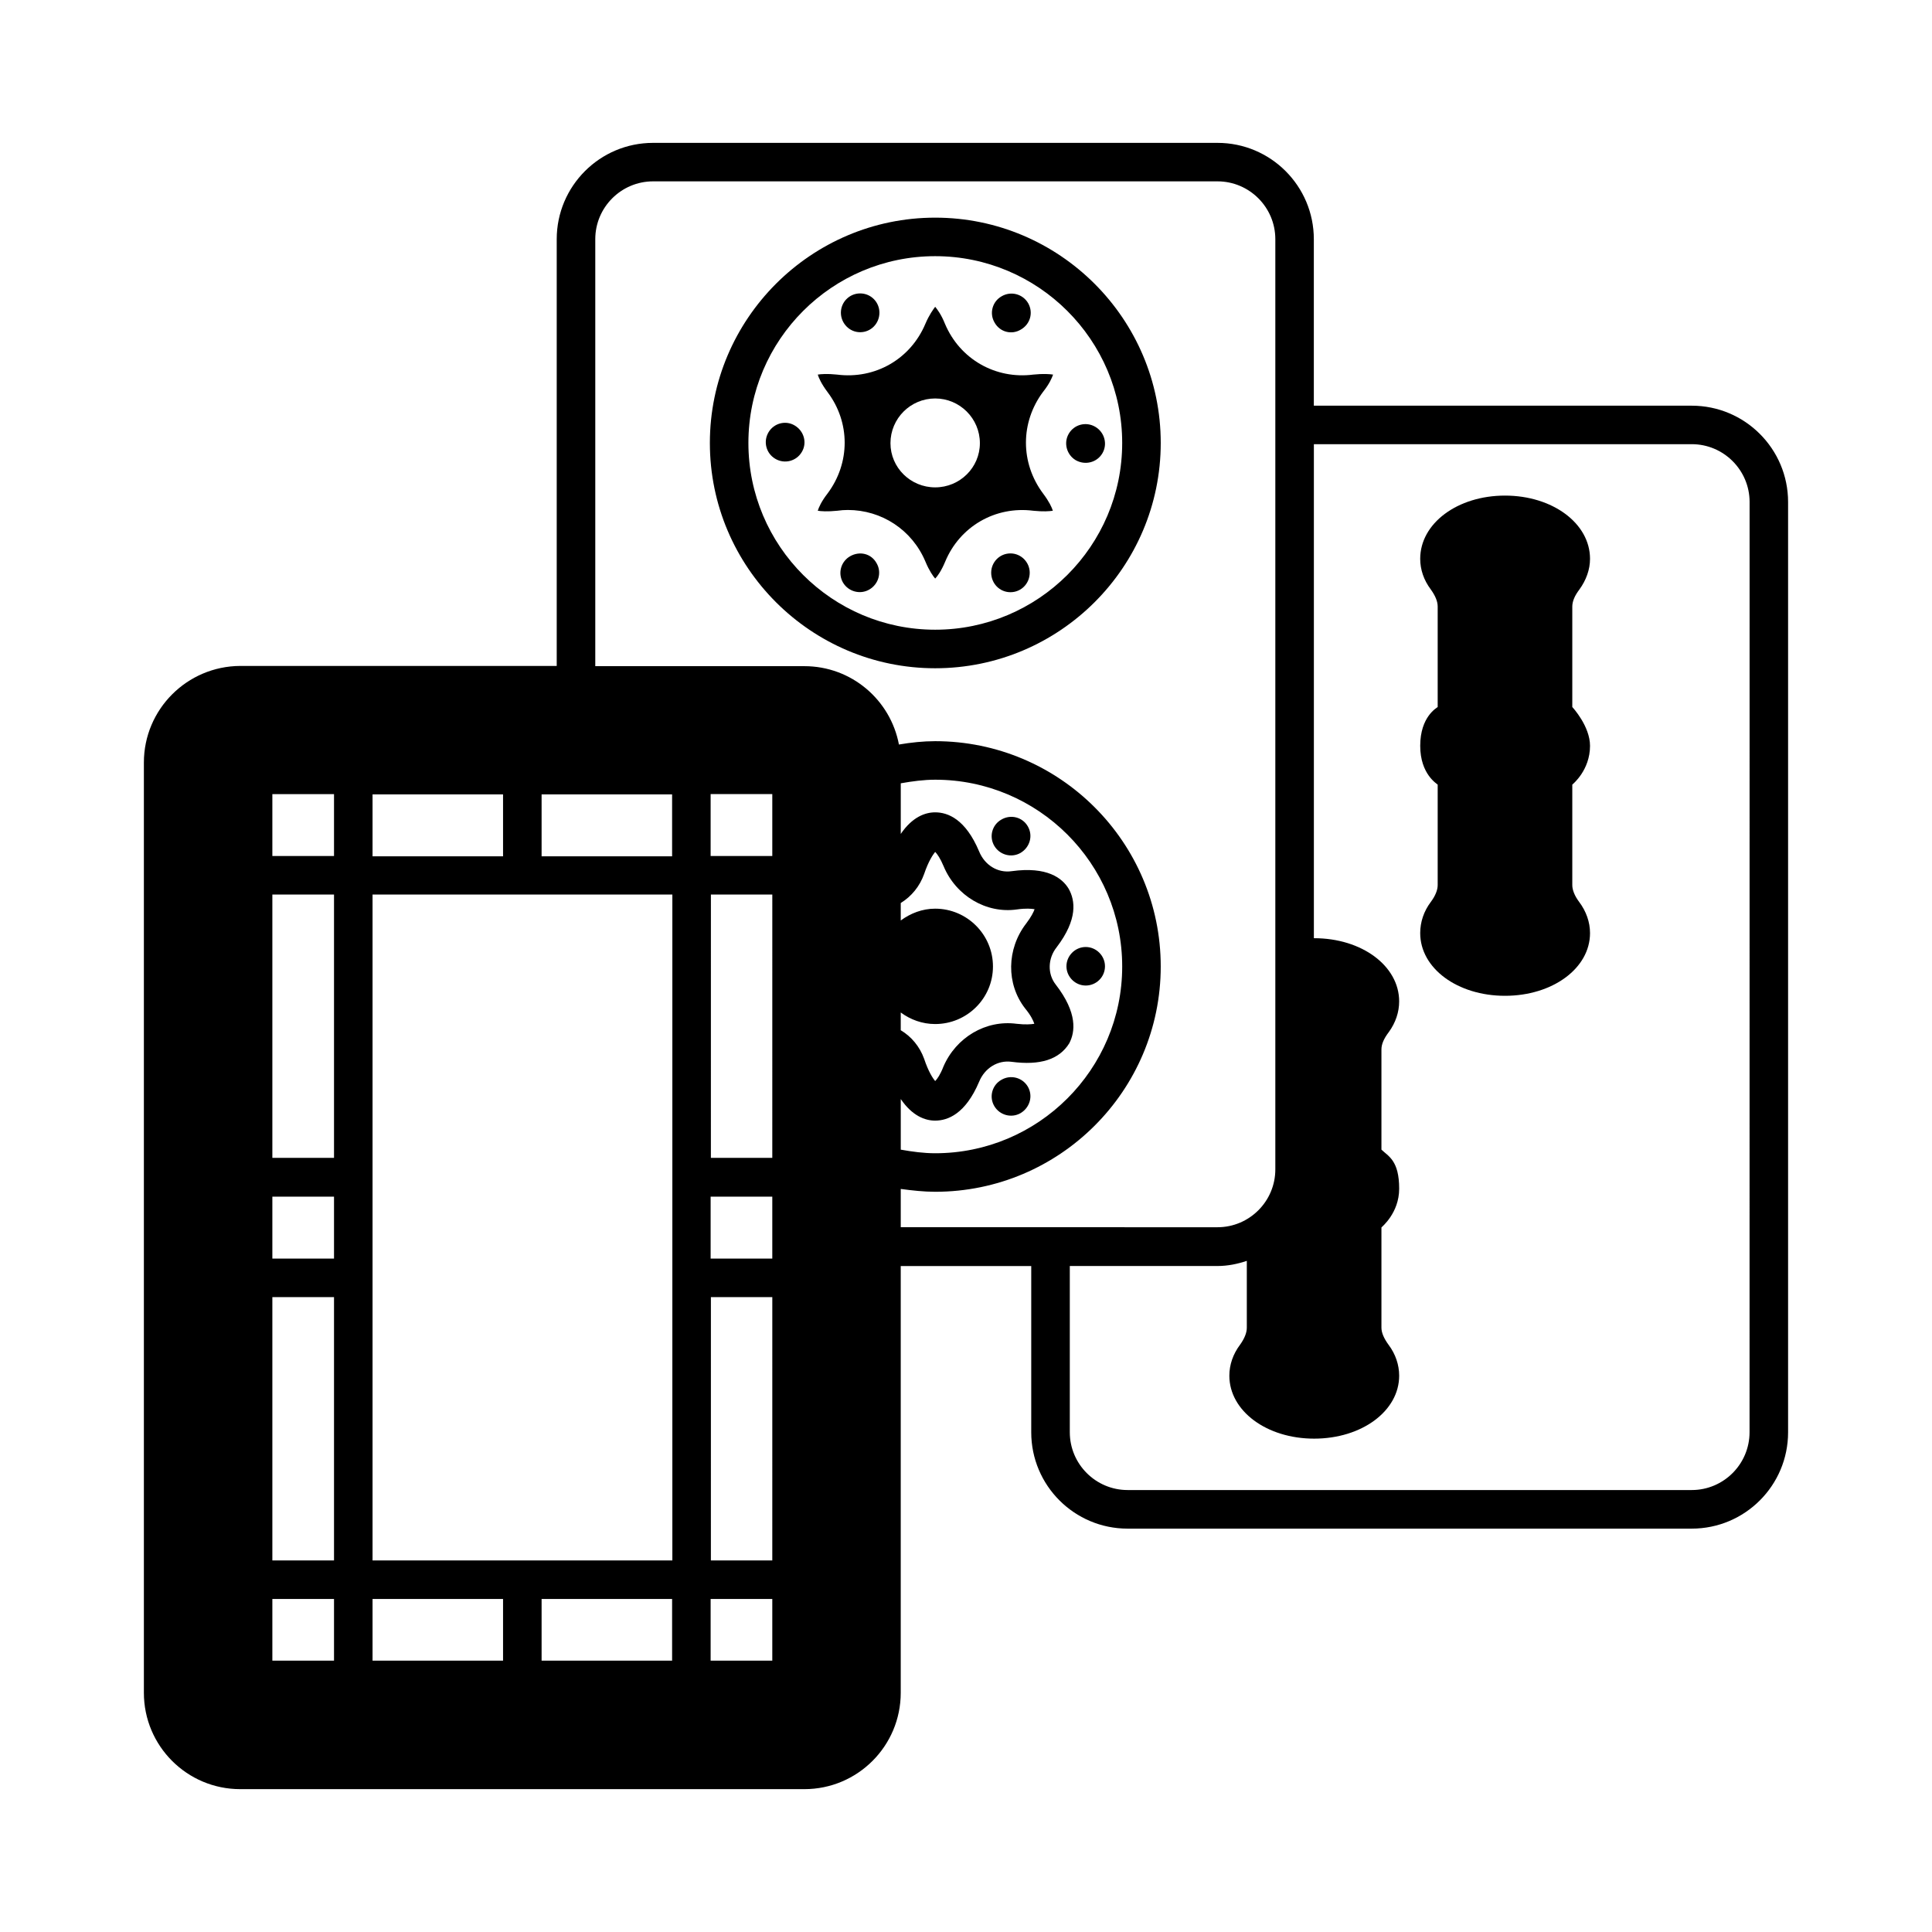 <?xml version="1.0" encoding="UTF-8"?>
<!-- Uploaded to: ICON Repo, www.svgrepo.com, Generator: ICON Repo Mixer Tools -->
<svg fill="#000000" width="800px" height="800px" version="1.1" viewBox="144 144 512 512" xmlns="http://www.w3.org/2000/svg">
 <g>
  <path d="m391.83 201.68c-32.883 0-59.707 26.824-59.707 59.707 0 32.953 26.824 59.707 59.707 59.707 32.953 0 59.777-26.758 59.777-59.707 0-32.883-26.824-59.707-59.777-59.707zm0 109.2c-27.301 0-49.496-22.195-49.496-49.496 0-27.301 22.195-49.496 49.496-49.496s49.562 22.195 49.562 49.496c0.004 27.301-22.262 49.496-49.562 49.496z"/>
  <path d="m436.83 400.07c0-2.793-2.316-5.106-5.106-5.106-2.793 0-5.106 2.316-5.106 5.106 0 2.793 2.316 5.106 5.106 5.106 2.789 0 5.106-2.246 5.106-5.106z"/>
  <path d="m592.33 251.51h-100.15v-44.117c0-14.094-11.438-25.531-25.531-25.531h-149.58c-14.094 0-25.531 11.438-25.531 25.531v113.09l-83.879-0.004c-14.09 0.07-25.527 11.508-25.527 25.602v246.53c0 14.094 11.438 25.531 25.531 25.531h149.51c14.094 0 25.531-11.438 25.531-25.531v-113.09h34.586v44.051c0 14.094 11.438 25.531 25.531 25.531h149.51c14.094 0 25.531-11.438 25.531-25.531v-246.53c0-14.094-11.438-25.531-25.531-25.531zm-304.8 103.01h34.586v16.406h-34.586zm-44.801 0h34.586v16.406h-34.586zm-10.211 229.57h-16.34v-16.34h16.34zm0-26.551h-16.34v-69.785h16.34zm0-80h-16.34v-16.406h16.34zm0-26.688h-16.34v-69.785h16.34zm0-79.996h-16.34v-16.406h16.34zm44.797 213.23h-34.586v-16.34h34.586zm44.801 0h-34.586v-16.34h34.586zm0.066-26.551h-79.453v-176.47h79.453zm26.484 26.551h-16.34v-16.34h16.34zm0-26.551h-16.273l0.004-69.785h16.273zm0-80h-16.34v-16.406h16.34zm0-26.688h-16.273l0.004-69.785h16.273zm0-79.996h-16.34v-16.406h16.34zm34.043 98.445v-10.211c3.062 0.41 6.129 0.75 9.121 0.75 32.953 0 59.777-26.758 59.777-59.707 0-32.953-26.824-59.707-59.777-59.707-3.133 0-6.398 0.34-9.602 0.887-2.246-11.848-12.594-20.766-25.055-20.766h-55.418v-113.16c0-8.441 6.875-15.32 15.32-15.32h149.58c8.441 0 15.32 6.875 15.32 15.32v246.53c0 8.441-6.875 15.32-15.32 15.32l-83.945-0.004zm9.121-84.488c-3.402 0-6.535 1.227-9.121 3.133v-4.629c2.859-1.77 5.039-4.426 6.195-7.691 1.156-3.402 2.316-5.106 2.926-5.856 0.543 0.543 1.363 1.703 2.246 3.812 3.269 7.828 11.301 12.594 19.402 11.438 2.383-0.34 3.879-0.203 4.699-0.066-0.273 0.75-0.887 2.043-2.246 3.812-5.176 6.738-5.309 16-0.273 22.469 1.566 1.906 2.18 3.269 2.449 4.086-0.816 0.137-2.316 0.273-4.699 0-8.168-1.09-16.066 3.609-19.402 11.371-0.816 2.109-1.633 3.269-2.18 3.812-0.613-0.75-1.77-2.449-2.926-5.922-1.156-3.199-3.336-5.856-6.195-7.559v-4.699c2.586 1.906 5.719 3.062 9.121 3.062 8.441 0 15.32-6.809 15.32-15.25 0.004-8.449-6.875-15.324-15.316-15.324zm0 56.168c3.336 0 8.035-1.77 11.641-10.281 1.496-3.676 4.969-5.785 8.578-5.309 7.625 1.02 12.664-0.613 15.32-4.902 1.566-2.996 2.246-8.035-3.609-15.59-2.18-2.793-2.109-6.875 0.273-9.871 5.652-7.422 4.902-12.391 3.199-15.453-1.703-2.859-5.719-5.992-15.113-4.699-3.676 0.543-7.148-1.566-8.645-5.242-3.609-8.578-8.305-10.348-11.641-10.348-2.656 0-6.059 1.227-9.121 5.719v-13.414c3.062-0.543 6.129-0.953 9.121-0.953 27.301 0 49.562 22.195 49.562 49.496s-22.262 49.496-49.562 49.496c-2.996 0-6.059-0.41-9.121-0.953v-13.414c3.059 4.492 6.461 5.719 9.117 5.719zm215.82 82.582c0 8.441-6.875 15.32-15.32 15.32h-149.5c-8.441 0-15.32-6.875-15.32-15.32v-44.051h39.148c2.723 0 5.309-0.543 7.762-1.363v17.703c0 1.363-0.613 2.859-1.77 4.492-1.906 2.519-2.859 5.379-2.859 8.238 0 9.328 9.871 16.68 22.469 16.68 12.664 0 22.535-7.352 22.535-16.68 0-2.859-0.953-5.719-2.793-8.168-1.293-1.77-1.906-3.269-1.906-4.562v-26.551c0.066-0.137 4.699-3.812 4.699-10.281 0-7.488-2.859-8.578-4.699-10.348v-26.551c0-1.363 0.613-2.859 1.973-4.629 1.77-2.449 2.723-5.242 2.723-8.102 0-9.395-9.871-16.75-22.535-16.75h-0.066v-130.92h100.15c8.441 0 15.32 6.875 15.32 15.32z"/>
  <path d="m414.5 231.36c2.519-1.43 3.402-4.492 1.973-7.012-1.43-2.449-4.562-3.269-7.012-1.84-2.449 1.363-3.336 4.492-1.906 6.945 1.43 2.586 4.562 3.336 6.945 1.906z"/>
  <path d="m371.95 232.04c2.859 0 5.106-2.316 5.106-5.176 0-2.793-2.246-5.106-5.106-5.106s-5.106 2.316-5.106 5.106c0 2.793 2.246 5.176 5.106 5.176z"/>
  <path d="m429.07 265.95c2.519 1.43 5.652 0.613 7.082-1.84 1.43-2.449 0.543-5.582-1.906-7.012-2.449-1.43-5.582-0.613-7.012 1.84-1.434 2.449-0.547 5.582 1.836 7.012z"/>
  <path d="m411.78 290.66c-2.859 0-5.106 2.316-5.106 5.106 0 2.859 2.246 5.176 5.106 5.176s5.106-2.316 5.106-5.176c0-2.723-2.246-5.106-5.106-5.106z"/>
  <path d="m423.08 243.27c-0.887-0.137-2.586-0.273-5.242 0-10.008 1.293-19.473-4.086-23.422-13.48-0.953-2.383-1.973-3.746-2.586-4.492-0.543 0.75-1.566 2.109-2.586 4.492-3.949 9.395-13.344 14.773-23.422 13.48-2.586-0.273-4.289-0.137-5.106 0 0.273 0.887 0.953 2.449 2.586 4.629 6.059 8.035 6.059 18.789 0 26.891-1.633 2.109-2.316 3.676-2.586 4.562 0.816 0.137 2.519 0.273 5.176 0 0.953-0.137 1.84-0.203 2.793-0.203 8.918 0 17.02 5.242 20.562 13.684 1.02 2.449 2.043 3.879 2.586 4.492 0.613-0.613 1.633-2.043 2.656-4.492 3.879-9.328 13.277-14.773 23.352-13.48 2.656 0.273 4.289 0.137 5.176 0-0.273-0.887-0.953-2.383-2.586-4.562-6.059-8.102-6.059-18.859 0-26.961 1.629-2.039 2.309-3.606 2.648-4.559zm-31.25 29.887c-6.535 0-11.848-5.242-11.848-11.711 0-6.535 5.309-11.848 11.848-11.848 6.535 0 11.848 5.309 11.848 11.848 0 6.469-5.312 11.711-11.848 11.711z"/>
  <path d="m354.59 256.75c-2.383-1.43-5.516-0.613-6.945 1.84-1.43 2.449-0.613 5.582 1.84 7.012 2.449 1.43 5.582 0.613 7.012-1.84 1.43-2.383 0.613-5.516-1.906-7.012z"/>
  <path d="m369.29 291.41c-2.383 1.363-3.336 4.426-1.906 6.945 1.43 2.449 4.562 3.269 6.945 1.906 2.519-1.43 3.402-4.562 1.973-7.012-1.43-2.586-4.492-3.269-7.012-1.84z"/>
  <path d="m562.58 300.19c1.77-2.449 2.793-5.242 2.793-8.102 0-9.395-9.941-16.75-22.535-16.75s-22.469 7.352-22.469 16.75c0 2.859 0.953 5.652 2.793 8.102 1.227 1.703 1.84 3.199 1.84 4.562v26.621c-0.203 0.203-4.629 2.519-4.629 10.281 0 7.559 4.492 10.078 4.629 10.281v26.621c0 1.293-0.613 2.859-1.84 4.492-1.84 2.449-2.793 5.309-2.793 8.238 0 9.328 9.871 16.613 22.469 16.613 12.594 0 22.535-7.285 22.535-16.613 0-2.926-1.02-5.785-2.859-8.238-1.227-1.633-1.84-3.199-1.84-4.492v-26.621c0.137-0.137 4.699-3.812 4.699-10.281 0-5.176-4.562-10.145-4.699-10.281v-26.621c0-1.363 0.613-2.863 1.906-4.562z"/>
  <path d="m409.39 361.19c-2.449 1.363-3.336 4.492-1.906 6.945 1.43 2.449 4.562 3.269 6.945 1.906 2.449-1.43 3.402-4.492 1.973-7.012s-4.562-3.269-7.012-1.84z"/>
  <path d="m414.43 439.01c2.449-1.43 3.402-4.492 1.973-7.012-1.43-2.449-4.562-3.269-7.012-1.84-2.449 1.363-3.336 4.492-1.906 6.945 1.43 2.453 4.562 3.269 6.945 1.906z"/>
 </g>
</svg>